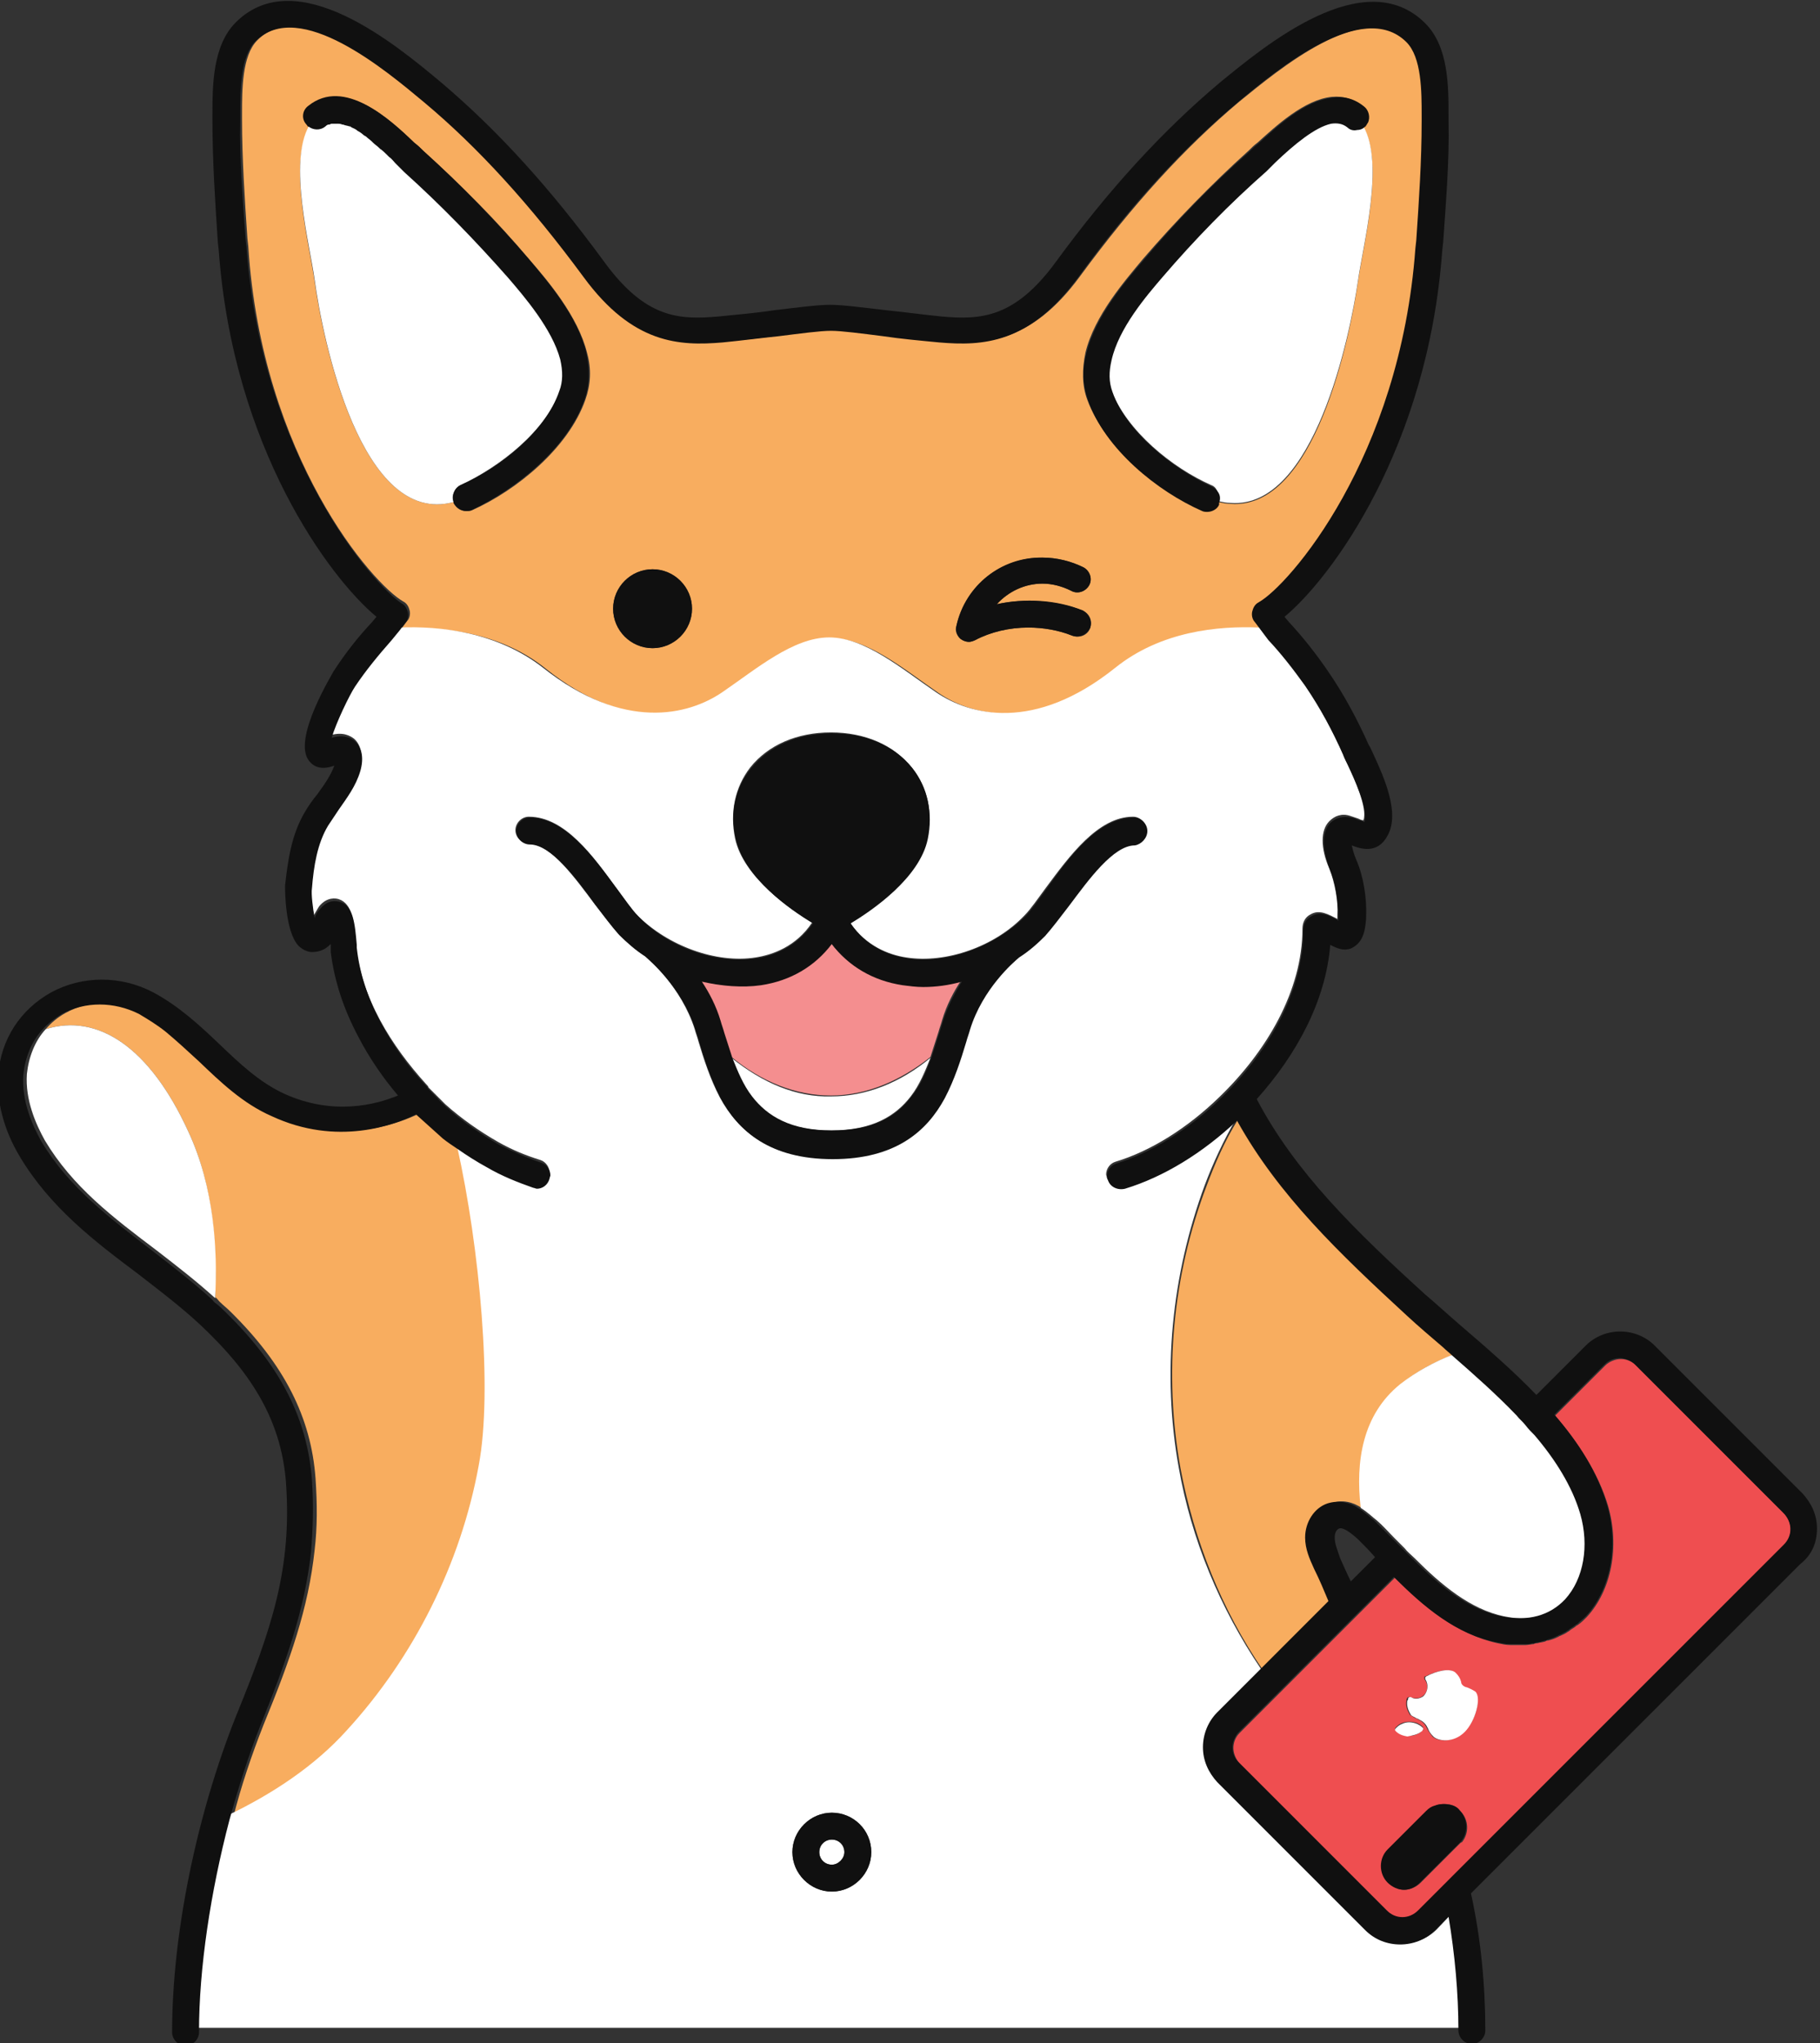 <svg width="98" height="110" viewBox="0 0 98 110" fill="none" xmlns="http://www.w3.org/2000/svg">
<rect x="0" y="0" width="98" height="110" fill="#333333" stroke="none"/>
<g clip-path="url(#clip0_1731_709)">
<path d="M24.037 61.251C23.506 60.864 23.023 60.43 22.589 59.947C21.382 60.527 18.341 61.685 14.818 60.044C13.273 59.32 12.067 58.161 10.908 57.1C10.329 56.52 9.75 55.989 9.122 55.507C8.688 55.169 8.205 54.831 7.674 54.541C6.371 53.818 4.827 53.818 3.523 54.541C3.089 54.783 2.751 55.072 2.462 55.41C5.261 54.541 8.061 56.376 10.136 60.913C11.536 63.905 11.681 67.332 11.584 69.842C11.681 69.89 11.729 69.987 11.825 70.083C12.018 70.276 12.211 70.421 12.405 70.614C15.301 73.462 16.749 76.31 16.99 79.592C17.086 80.992 17.086 82.247 16.942 83.453C16.604 86.591 15.638 89.342 14.19 92.865C13.563 94.458 12.984 96.147 12.549 97.885C14.963 96.678 17.231 95.182 18.969 93.3C22.589 89.294 25.099 84.322 26.064 79.013C26.788 74.958 26.112 67.236 24.906 61.83C24.568 61.637 24.326 61.444 24.037 61.251Z" fill="#F8AD5F"/>
<path d="M77.758 72.497C77.082 71.918 76.406 71.338 75.827 70.807C72.111 67.429 68.877 64.291 66.656 60.285C65.932 61.444 65.401 62.699 64.967 63.857C63.133 68.684 62.65 73.993 63.567 79.061C64.291 82.922 65.788 86.687 68.008 89.921L71.724 86.204C71.483 85.625 71.194 85.046 70.952 84.467C70.711 83.936 70.469 83.405 70.469 82.778C70.469 81.909 70.952 81.185 71.676 80.944C72.304 80.702 72.883 80.895 73.317 81.185C73.076 78.675 73.414 76.213 75.441 74.524C76.261 73.848 77.227 73.317 78.289 72.931C78.096 72.786 77.903 72.642 77.758 72.497Z" fill="#F8AD5F"/>
<path d="M67.96 33.835L67.67 33.449C67.525 33.304 67.477 33.063 67.525 32.87C67.573 32.677 67.67 32.484 67.863 32.387C69.504 31.47 75.489 24.616 76.31 13.322L76.358 12.887C76.503 10.764 76.648 8.592 76.648 6.468V6.178C76.648 4.875 76.648 3.041 75.827 2.22C73.462 -0.145 68.78 3.813 66.753 5.454C63.76 7.964 60.961 11.053 58.161 14.866C55.507 18.486 52.997 18.583 50.68 18.39C49.666 18.293 48.605 18.148 47.639 18.052C46.481 17.907 45.419 17.762 44.84 17.762C44.261 17.762 43.199 17.907 42.04 18.052C41.075 18.197 40.013 18.293 39 18.39C36.683 18.583 34.173 18.486 31.518 14.866C28.719 11.005 25.919 7.964 22.927 5.454C20.899 3.765 16.169 -0.193 13.853 2.172C13.032 2.993 13.032 4.827 13.032 6.13V6.42C13.032 8.543 13.177 10.715 13.322 12.839L13.37 13.273C14.094 24.616 20.079 31.47 21.72 32.387C21.913 32.484 22.01 32.677 22.058 32.87C22.106 33.063 22.058 33.304 21.913 33.449L21.623 33.835C23.844 33.739 26.933 34.028 29.395 36.007C33.739 39.482 37.214 38.565 39.048 37.31C40.882 36.055 42.861 34.366 44.792 34.366C46.722 34.366 48.701 36.055 50.535 37.31C52.37 38.565 55.845 39.434 60.189 36.007C62.602 34.076 65.691 33.739 67.96 33.835ZM31.518 21.527C30.601 24.134 27.802 26.402 25.437 27.464C25.34 27.512 25.244 27.512 25.099 27.512C24.809 27.512 24.568 27.367 24.423 27.078V27.029C19.451 28.381 17.376 18.293 16.942 15.156C16.7 13.37 15.494 8.833 16.652 6.854C16.604 6.806 16.555 6.806 16.555 6.757C16.314 6.468 16.363 5.985 16.652 5.744C18.631 4.199 21.044 6.468 22.348 7.723C22.541 7.868 22.685 8.012 22.83 8.157C24.809 9.943 26.74 11.874 28.526 13.997C29.491 15.108 31.132 17.038 31.615 19.017C31.856 19.886 31.808 20.706 31.518 21.527ZM35.138 34.897C33.98 34.897 33.014 33.932 33.014 32.773C33.014 31.615 33.98 30.649 35.138 30.649C36.297 30.649 37.262 31.615 37.262 32.773C37.262 33.932 36.297 34.897 35.138 34.897ZM73.414 5.744C73.703 5.937 73.752 6.323 73.607 6.613C73.607 6.661 73.559 6.709 73.51 6.757C73.462 6.806 73.462 6.854 73.414 6.854C74.572 8.833 73.365 13.37 73.124 15.156C72.69 18.148 70.807 27.464 66.27 27.126C66.029 27.126 65.836 27.078 65.595 27.029V27.078C65.595 27.078 65.595 27.078 65.595 27.126C65.45 27.367 65.208 27.512 64.967 27.512C64.871 27.512 64.774 27.512 64.677 27.464C62.312 26.354 59.513 24.134 58.548 21.527C58.258 20.755 58.258 19.886 58.451 18.969C58.934 16.99 60.575 15.108 61.54 13.949C63.326 11.874 65.257 9.895 67.236 8.109C67.38 7.964 67.525 7.819 67.718 7.675C68.684 6.806 70.228 5.358 71.725 5.213C72.304 5.165 72.883 5.309 73.414 5.744ZM58.692 33.835C58.548 34.221 58.113 34.366 57.727 34.221C57.003 33.932 56.182 33.787 55.362 33.787C54.348 33.787 53.335 34.028 52.514 34.463C52.418 34.511 52.273 34.559 52.176 34.559C52.032 34.559 51.887 34.511 51.742 34.414C51.501 34.221 51.404 33.932 51.501 33.69C51.983 31.518 53.914 30.022 56.134 30.022C56.907 30.022 57.679 30.215 58.355 30.553C58.692 30.746 58.837 31.18 58.644 31.518C58.451 31.856 58.017 32.001 57.679 31.808C57.196 31.567 56.665 31.422 56.134 31.422C55.169 31.422 54.252 31.856 53.673 32.532C55.169 32.194 56.907 32.339 58.306 32.87C58.692 33.063 58.837 33.449 58.692 33.835Z" fill="#F8AD5F"/>
<path d="M48.556 52.997C46.964 52.756 45.66 51.983 44.743 50.777C43.826 51.983 42.523 52.756 40.93 52.997C39.917 53.142 38.806 53.093 37.745 52.804C38.131 53.431 38.469 54.155 38.758 54.928C38.806 55.121 38.903 55.362 38.951 55.555C39.096 55.989 39.241 56.472 39.386 56.907C41.027 58.258 42.861 58.982 44.743 58.982C46.626 58.982 48.46 58.21 50.101 56.907C50.246 56.472 50.391 55.989 50.535 55.555C50.584 55.362 50.68 55.121 50.728 54.928C50.97 54.107 51.356 53.383 51.742 52.804C51.066 52.997 50.342 53.093 49.666 53.093C49.329 53.093 48.943 53.093 48.556 52.997Z" fill="#F48E8F"/>
<path d="M96.051 81.474L88.087 73.51C87.846 73.269 87.556 73.172 87.266 73.172C86.977 73.172 86.639 73.317 86.446 73.51L83.743 76.213C84.998 77.71 86.06 79.302 86.591 81.088C87.218 83.26 86.784 85.625 85.432 87.073C85.287 87.218 85.143 87.363 84.998 87.459C84.95 87.508 84.901 87.508 84.853 87.556C84.757 87.653 84.612 87.701 84.515 87.797C84.467 87.846 84.419 87.846 84.37 87.894C84.225 87.99 84.081 88.039 83.984 88.087C83.936 88.087 83.936 88.135 83.888 88.135C83.695 88.232 83.55 88.28 83.357 88.328C83.308 88.328 83.26 88.328 83.212 88.376C83.067 88.425 82.922 88.425 82.778 88.473C82.729 88.473 82.633 88.473 82.585 88.521C82.44 88.521 82.295 88.57 82.15 88.57C82.102 88.57 82.053 88.57 82.005 88.57H81.957C81.812 88.57 81.716 88.57 81.571 88.57C81.474 88.57 81.426 88.57 81.329 88.57C81.088 88.57 80.895 88.521 80.654 88.473C78.433 87.99 76.696 86.542 75.103 84.95L73.462 86.591L72.931 87.122L72.4 87.653L68.877 91.176L66.753 93.3C66.512 93.541 66.415 93.831 66.415 94.12C66.415 94.41 66.56 94.748 66.753 94.941L74.717 102.905C75.2 103.387 75.924 103.387 76.406 102.905L77.806 101.505L78.433 100.878L79.013 100.298L96.099 83.212C96.534 82.681 96.534 81.957 96.051 81.474ZM76.599 93.155C76.551 93.203 76.503 93.203 76.503 93.251C76.31 93.396 76.02 93.493 75.779 93.445C75.537 93.445 75.344 93.348 75.151 93.155C75.103 93.107 75.103 93.058 75.151 93.01C75.248 92.914 75.344 92.817 75.489 92.769C75.731 92.672 76.02 92.672 76.31 92.769C76.406 92.817 76.503 92.865 76.599 92.962C76.648 93.058 76.648 93.107 76.599 93.155ZM78.627 99.237L78.096 99.767L77.516 100.347L76.503 101.36C76.261 101.602 75.924 101.746 75.634 101.746C75.296 101.746 75.007 101.602 74.765 101.36C74.283 100.878 74.283 100.057 74.765 99.574L76.648 97.692L76.696 97.644L76.841 97.499C76.986 97.354 77.13 97.258 77.323 97.209C77.565 97.113 77.854 97.113 78.096 97.161C78.289 97.209 78.482 97.306 78.627 97.499C79.109 97.982 79.109 98.706 78.723 99.188C78.675 99.188 78.627 99.237 78.627 99.237ZM78.82 93.251C78.192 93.879 77.372 93.734 77.13 93.493C77.034 93.348 76.937 93.251 76.841 93.058C76.793 92.962 76.744 92.865 76.648 92.769C76.551 92.672 76.455 92.624 76.358 92.576C76.31 92.528 76.213 92.528 76.165 92.479C76.069 92.431 76.02 92.383 75.924 92.334C75.779 92.093 75.682 91.852 75.731 91.562C75.731 91.514 75.731 91.466 75.779 91.417C75.779 91.369 75.875 91.369 75.924 91.369C76.165 91.466 76.406 91.466 76.599 91.321C76.889 91.128 76.937 90.693 76.696 90.404C76.696 90.404 76.696 90.356 76.696 90.307C76.696 90.259 76.696 90.259 76.744 90.259C77.323 89.969 78.096 89.776 78.337 90.066C78.482 90.211 78.578 90.356 78.627 90.549C78.627 90.597 78.675 90.693 78.723 90.742C78.771 90.79 78.82 90.838 78.916 90.838C79.109 90.886 79.254 90.983 79.399 91.128C79.785 91.466 79.447 92.672 78.82 93.251Z" fill="#EF4E50"/>
<path d="M65.208 26.112C65.353 26.161 65.45 26.257 65.498 26.354C65.643 26.547 65.643 26.788 65.595 26.981C65.836 27.029 66.029 27.078 66.27 27.078C70.759 27.416 72.69 18.1 73.124 15.108C73.365 13.322 74.572 8.785 73.414 6.806C73.317 6.902 73.172 6.95 73.028 6.95C72.835 6.95 72.641 6.902 72.497 6.806C72.255 6.613 71.966 6.564 71.628 6.613C70.759 6.757 69.649 7.723 68.635 8.688C68.442 8.881 68.297 9.026 68.153 9.171C66.222 10.908 64.34 12.839 62.554 14.866C61.685 15.88 60.189 17.617 59.754 19.259C59.609 19.886 59.609 20.465 59.803 20.948C60.671 23.216 63.133 25.195 65.208 26.112Z" fill="white"/>
<path d="M24.423 27.029C24.278 26.692 24.471 26.305 24.809 26.112C26.885 25.147 29.395 23.216 30.167 20.996C30.36 20.465 30.36 19.934 30.215 19.307C29.829 17.666 28.333 15.928 27.416 14.915C25.678 12.887 23.796 10.957 21.817 9.219C21.672 9.074 21.527 8.929 21.334 8.736C21.237 8.64 21.093 8.495 20.996 8.399C20.948 8.35 20.948 8.35 20.899 8.302C20.755 8.205 20.658 8.061 20.513 7.964L20.465 7.916C20.369 7.819 20.224 7.723 20.127 7.626L20.079 7.578C19.983 7.481 19.838 7.385 19.741 7.288C19.693 7.288 19.693 7.24 19.645 7.24C19.5 7.144 19.403 7.095 19.307 6.999C19.21 6.951 19.065 6.854 18.969 6.806C18.921 6.806 18.921 6.757 18.872 6.757C18.776 6.709 18.631 6.661 18.535 6.661H18.486C18.39 6.661 18.293 6.613 18.197 6.613H18.148H18.1C18.052 6.613 18.003 6.613 17.955 6.613H17.907C17.859 6.613 17.811 6.661 17.762 6.661H17.714C17.666 6.709 17.617 6.709 17.569 6.757C17.279 6.951 16.942 6.951 16.652 6.757C15.494 8.736 16.7 13.274 16.942 15.059C17.376 18.293 19.451 28.381 24.423 27.029Z" fill="white"/>
<path d="M78.965 90.838C78.916 90.838 78.82 90.79 78.771 90.742C78.723 90.693 78.675 90.645 78.675 90.549C78.627 90.356 78.53 90.211 78.385 90.066C78.096 89.776 77.323 89.969 76.793 90.259L76.744 90.307C76.744 90.356 76.744 90.356 76.744 90.404C76.937 90.693 76.889 91.079 76.648 91.321C76.455 91.466 76.165 91.514 75.972 91.369C75.924 91.369 75.875 91.369 75.827 91.417C75.827 91.466 75.827 91.514 75.779 91.562C75.731 91.852 75.827 92.093 75.972 92.334C76.02 92.383 76.117 92.431 76.213 92.479C76.261 92.528 76.358 92.528 76.406 92.576C76.503 92.624 76.599 92.672 76.696 92.769C76.793 92.865 76.841 92.962 76.889 93.058C76.937 93.203 77.034 93.348 77.179 93.493C77.42 93.734 78.24 93.879 78.868 93.251C79.447 92.672 79.785 91.417 79.447 91.079C79.302 90.983 79.109 90.886 78.965 90.838Z" fill="white"/>
<path d="M76.503 93.251C76.551 93.203 76.599 93.203 76.599 93.155C76.648 93.107 76.648 93.058 76.599 93.01C76.503 92.914 76.406 92.865 76.31 92.817C76.069 92.721 75.779 92.672 75.489 92.817C75.344 92.865 75.248 92.962 75.151 93.058C75.103 93.107 75.103 93.155 75.151 93.203C75.344 93.396 75.537 93.445 75.779 93.493C76.02 93.445 76.31 93.396 76.503 93.251Z" fill="white"/>
<path d="M10.136 60.913C8.061 56.376 5.261 54.542 2.462 55.41C1.882 56.038 1.545 56.907 1.448 57.824C1.351 59.223 1.931 60.527 2.413 61.395C3.91 63.905 6.082 65.546 8.447 67.332C9.509 68.153 10.57 68.973 11.584 69.89C11.729 67.332 11.536 63.905 10.136 60.913Z" fill="white"/>
<path d="M77.372 103.87C76.841 104.401 76.165 104.643 75.489 104.643C74.814 104.643 74.138 104.401 73.607 103.87L65.643 95.906C65.16 95.424 64.871 94.748 64.871 94.024C64.871 93.3 65.16 92.672 65.643 92.141L67.911 89.873C65.691 86.591 64.147 82.874 63.471 79.013C62.554 73.945 63.085 68.635 64.871 63.809C65.305 62.65 65.884 61.395 66.56 60.237C64.726 61.926 62.602 63.23 60.527 63.905C60.14 64.05 59.754 63.809 59.609 63.423C59.609 63.374 59.561 63.278 59.561 63.23C59.561 62.94 59.754 62.65 60.044 62.554C61.975 61.975 63.953 60.72 65.643 59.079C68.201 56.617 70.132 53.335 70.132 50.005C70.132 49.667 70.276 49.377 70.566 49.232C71.049 48.943 71.531 49.232 72.014 49.474C72.014 49.425 72.014 49.425 72.014 49.377V49.281C72.062 48.508 71.869 47.495 71.58 46.771C71.097 45.66 71.097 44.695 71.58 44.212C71.869 43.923 72.255 43.778 72.69 43.923C72.835 43.971 72.979 44.019 73.124 44.068C73.221 44.116 73.317 44.164 73.414 44.164C73.655 43.489 72.883 41.847 72.545 41.123C72.448 40.93 72.352 40.737 72.304 40.593C71.725 39.289 71.049 37.986 70.228 36.828C69.649 35.959 68.973 35.138 68.249 34.366L67.815 33.787C65.595 33.69 62.505 33.98 60.044 35.959C55.7 39.434 52.225 38.517 50.391 37.262C48.556 36.007 46.578 34.318 44.647 34.318C42.716 34.318 40.737 36.007 38.903 37.262C37.069 38.517 33.594 39.386 29.25 35.959C26.788 34.028 23.699 33.69 21.479 33.787L21.044 34.318C20.32 35.138 19.645 35.959 19.065 36.828C18.776 37.262 18.052 38.758 17.811 39.579C18.486 39.386 18.872 39.627 19.065 39.772C19.451 40.11 19.548 40.689 19.355 41.365C19.114 42.185 18.631 42.813 18.197 43.44C17.955 43.73 17.762 44.019 17.617 44.309C17.038 45.274 16.893 46.481 16.749 47.688C16.7 47.977 16.797 48.75 16.893 49.281C16.99 49.136 17.087 48.943 17.183 48.798C17.617 48.267 18.1 48.364 18.245 48.412C18.969 48.653 19.065 49.618 19.162 50.728C19.162 50.777 19.162 50.825 19.162 50.873C19.307 52.273 19.741 53.576 20.465 54.928C21.141 56.183 22.01 57.341 22.975 58.403C23.023 58.451 23.072 58.499 23.072 58.548C23.216 58.693 23.361 58.837 23.506 58.982C23.602 59.079 23.747 59.224 23.844 59.32C23.892 59.368 23.94 59.416 23.989 59.465C24.857 60.237 25.823 60.913 26.836 61.492C27.609 61.926 28.333 62.216 29.105 62.457C29.395 62.554 29.588 62.843 29.588 63.133C29.588 63.181 29.588 63.278 29.539 63.326C29.443 63.616 29.153 63.857 28.864 63.857C28.815 63.857 28.719 63.857 28.671 63.809C27.85 63.568 26.981 63.181 26.161 62.699C25.63 62.409 25.099 62.071 24.616 61.733C25.823 67.139 26.547 74.862 25.774 78.916C24.809 84.177 22.299 89.197 18.679 93.155C16.942 95.086 14.673 96.582 12.26 97.74C11.198 101.602 10.619 105.704 10.619 109.18H78.675C78.675 107.104 78.482 105.077 78.144 103.05L77.372 103.87ZM44.792 101.843C43.633 101.843 42.668 100.878 42.668 99.719C42.668 98.561 43.633 97.596 44.792 97.596C45.95 97.596 46.915 98.561 46.915 99.719C46.915 100.878 45.95 101.843 44.792 101.843ZM57.534 48.701C57.051 49.329 56.617 49.908 56.231 50.342C55.796 50.777 55.314 51.163 54.831 51.501C54.541 51.742 52.852 53.19 52.176 55.41C52.128 55.603 52.032 55.797 51.983 56.038C51.694 57.003 51.356 58.065 50.825 59.079C49.86 60.864 48.17 62.361 44.792 62.361C41.413 62.361 39.724 60.864 38.758 59.079C38.227 58.065 37.889 57.003 37.6 56.038C37.552 55.845 37.455 55.603 37.407 55.41C36.683 53.142 34.945 51.646 34.704 51.453C34.221 51.115 33.739 50.728 33.304 50.294C32.918 49.86 32.484 49.281 32.001 48.653C30.987 47.302 29.636 45.419 28.477 45.419C28.091 45.419 27.753 45.081 27.753 44.695C27.753 44.309 28.091 43.971 28.477 43.971C30.408 43.971 31.953 46.095 33.159 47.784C33.594 48.364 33.98 48.943 34.318 49.281C35.959 50.922 38.565 51.887 40.689 51.549C41.606 51.404 42.861 50.97 43.73 49.667C42.523 48.943 40.013 47.205 39.579 45.13C39.289 43.73 39.579 42.378 40.399 41.316C41.365 40.11 42.909 39.434 44.743 39.434C46.578 39.434 48.122 40.11 49.087 41.316C49.956 42.378 50.246 43.73 49.908 45.13C49.425 47.253 46.964 48.943 45.757 49.667C46.626 50.922 47.832 51.404 48.798 51.549C50.922 51.887 53.576 50.97 55.169 49.281C55.507 48.943 55.893 48.364 56.327 47.784C57.582 46.095 59.127 43.971 61.009 43.971C61.395 43.971 61.733 44.309 61.733 44.695C61.733 45.081 61.395 45.419 61.009 45.419C59.899 45.467 58.499 47.35 57.534 48.701Z" fill="white"/>
<path d="M44.792 100.395C45.165 100.395 45.467 100.092 45.467 99.719C45.467 99.346 45.165 99.043 44.792 99.043C44.418 99.043 44.116 99.346 44.116 99.719C44.116 100.092 44.418 100.395 44.792 100.395Z" fill="white"/>
<path d="M39.386 56.955C39.675 57.727 39.965 58.451 40.448 59.03C41.268 60.14 42.523 60.864 44.743 60.864C46.964 60.864 48.219 60.092 49.039 59.03C49.522 58.403 49.811 57.679 50.101 56.955C48.46 58.306 46.626 59.03 44.743 59.03C42.861 59.079 41.075 58.306 39.386 56.955Z" fill="white"/>
<path d="M85.143 81.474C84.708 79.978 83.791 78.53 82.681 77.227C82.536 77.034 82.343 76.841 82.198 76.696C82.053 76.503 81.861 76.358 81.716 76.165C80.606 75.007 79.399 73.945 78.24 72.931C77.227 73.317 76.261 73.848 75.393 74.524C73.365 76.165 72.979 78.675 73.269 81.185C73.655 81.426 73.945 81.716 74.138 81.861C74.476 82.15 74.765 82.488 75.103 82.826C75.151 82.874 75.2 82.922 75.296 83.019C75.393 83.115 75.537 83.26 75.634 83.357C75.779 83.55 75.972 83.695 76.165 83.888C77.613 85.336 79.157 86.639 80.992 87.025C82.391 87.315 83.598 87.025 84.419 86.108C85.336 84.95 85.674 83.164 85.143 81.474Z" fill="white"/>
<path d="M44.792 97.596C43.633 97.596 42.668 98.561 42.668 99.719C42.668 100.878 43.633 101.843 44.792 101.843C45.95 101.843 46.915 100.878 46.915 99.719C46.915 98.513 45.95 97.596 44.792 97.596ZM44.792 100.395C44.406 100.395 44.116 100.105 44.116 99.719C44.116 99.333 44.406 99.043 44.792 99.043C45.178 99.043 45.467 99.333 45.467 99.719C45.467 100.057 45.13 100.395 44.792 100.395Z" fill="#101010"/>
<path d="M62.602 14.915C64.34 12.887 66.222 10.957 68.201 9.219C68.346 9.074 68.49 8.929 68.684 8.736C69.697 7.771 70.807 6.854 71.676 6.661C72.014 6.613 72.304 6.661 72.545 6.854C72.69 6.999 72.883 7.047 73.076 6.999C73.221 6.999 73.365 6.95 73.462 6.854C73.51 6.806 73.558 6.806 73.558 6.757C73.607 6.709 73.607 6.661 73.655 6.613C73.8 6.323 73.703 5.937 73.462 5.744C72.931 5.309 72.352 5.165 71.773 5.261C70.228 5.406 68.732 6.854 67.766 7.723C67.573 7.868 67.429 8.012 67.284 8.157C65.257 9.943 63.374 11.874 61.588 13.997C60.623 15.108 58.982 17.038 58.499 19.017C58.258 19.934 58.306 20.755 58.596 21.575C59.513 24.182 62.312 26.45 64.726 27.512C64.822 27.56 64.919 27.56 65.015 27.56C65.257 27.56 65.546 27.416 65.643 27.174C65.643 27.174 65.643 27.174 65.643 27.126V27.078C65.739 26.836 65.691 26.595 65.546 26.45C65.498 26.354 65.353 26.257 65.257 26.209C63.181 25.244 60.671 23.313 59.899 21.093C59.706 20.562 59.706 20.031 59.851 19.403C60.237 17.666 61.733 15.928 62.602 14.915Z" fill="#101010"/>
<path d="M24.809 26.112C24.471 26.257 24.326 26.643 24.423 27.029V27.078C24.568 27.319 24.809 27.512 25.099 27.512C25.195 27.512 25.292 27.512 25.388 27.464C27.753 26.354 30.553 24.134 31.47 21.527C31.759 20.755 31.759 19.886 31.567 18.969C31.084 16.99 29.443 15.108 28.477 13.949C26.692 11.874 24.761 9.895 22.782 8.109C22.637 7.964 22.492 7.819 22.299 7.675C20.996 6.42 18.534 4.151 16.604 5.696C16.266 5.937 16.218 6.42 16.507 6.709C16.555 6.757 16.555 6.806 16.604 6.806C16.845 6.999 17.231 7.047 17.521 6.806C17.569 6.757 17.617 6.709 17.666 6.709H17.714C17.762 6.709 17.81 6.661 17.859 6.661H17.907C17.955 6.661 18.003 6.661 18.052 6.661H18.1H18.148C18.245 6.661 18.341 6.661 18.438 6.709H18.486C18.583 6.757 18.679 6.757 18.824 6.806C18.872 6.806 18.872 6.806 18.921 6.854C19.017 6.902 19.162 6.95 19.258 7.047C19.355 7.095 19.5 7.192 19.596 7.288C19.645 7.288 19.645 7.337 19.693 7.337C19.789 7.433 19.934 7.53 20.031 7.626L20.079 7.675C20.175 7.771 20.32 7.868 20.417 7.964L20.465 8.012C20.61 8.109 20.706 8.205 20.851 8.35C20.899 8.399 20.899 8.399 20.948 8.447C21.093 8.543 21.189 8.688 21.286 8.785C21.479 8.978 21.623 9.123 21.768 9.267C23.699 11.005 25.581 12.936 27.367 14.963C28.236 15.976 29.732 17.714 30.167 19.355C30.311 19.983 30.311 20.562 30.119 21.044C29.395 23.216 26.933 25.195 24.809 26.112Z" fill="#101010"/>
<path d="M61.781 44.743C61.781 44.357 61.444 44.019 61.057 44.019C59.127 44.019 57.582 46.143 56.376 47.833C55.941 48.412 55.555 48.991 55.217 49.329C53.576 50.97 50.97 51.935 48.846 51.597C47.929 51.453 46.674 51.018 45.805 49.715C47.012 48.991 49.522 47.253 49.956 45.178C50.246 43.778 49.956 42.427 49.136 41.365C48.17 40.158 46.626 39.482 44.791 39.482C42.957 39.482 41.413 40.158 40.447 41.365C39.579 42.427 39.289 43.778 39.627 45.178C40.11 47.301 42.571 48.991 43.778 49.715C42.909 50.97 41.703 51.453 40.737 51.597C38.613 51.935 35.959 51.018 34.366 49.329C34.028 48.991 33.642 48.412 33.208 47.833C31.953 46.143 30.408 44.019 28.526 44.019C28.14 44.019 27.802 44.357 27.802 44.743C27.802 45.13 28.14 45.467 28.526 45.467C29.684 45.467 31.084 47.35 32.049 48.701C32.532 49.329 32.966 49.908 33.352 50.342C33.787 50.777 34.221 51.163 34.752 51.501C34.945 51.694 36.731 53.142 37.455 55.459C37.503 55.652 37.6 55.845 37.648 56.086C37.938 57.051 38.276 58.113 38.806 59.127C39.772 60.913 41.461 62.409 44.84 62.409C48.218 62.409 49.908 60.913 50.873 59.127C51.404 58.113 51.742 57.051 52.032 56.086C52.08 55.893 52.176 55.652 52.225 55.459C52.9 53.238 54.59 51.79 54.879 51.549C55.41 51.211 55.845 50.825 56.279 50.391C56.665 49.956 57.1 49.377 57.582 48.749C58.596 47.398 59.947 45.516 61.106 45.516C61.444 45.467 61.781 45.13 61.781 44.743ZM50.584 55.603C50.439 56.038 50.294 56.52 50.149 56.955C49.86 57.727 49.57 58.451 49.087 59.03C48.267 60.141 47.012 60.864 44.791 60.864C42.571 60.864 41.316 60.092 40.496 59.03C40.013 58.403 39.724 57.679 39.434 56.955C39.289 56.52 39.144 56.038 38.999 55.603C38.951 55.41 38.855 55.169 38.806 54.976C38.565 54.155 38.179 53.431 37.793 52.852C38.855 53.093 39.965 53.19 40.978 53.045C42.571 52.804 43.874 52.032 44.791 50.825C45.709 52.032 47.012 52.804 48.605 53.045C48.991 53.093 49.329 53.142 49.715 53.142C50.391 53.142 51.114 53.045 51.79 52.852C51.404 53.48 51.018 54.204 50.777 54.976C50.728 55.169 50.632 55.41 50.584 55.603Z" fill="#101010"/>
<path d="M35.138 34.897C36.311 34.897 37.262 33.946 37.262 32.773C37.262 31.6 36.311 30.649 35.138 30.649C33.965 30.649 33.014 31.6 33.014 32.773C33.014 33.946 33.965 34.897 35.138 34.897Z" fill="#101010"/>
<path d="M51.501 33.69C51.452 33.98 51.549 34.27 51.742 34.414C51.887 34.511 52.032 34.559 52.176 34.559C52.273 34.559 52.418 34.511 52.514 34.462C53.335 34.028 54.348 33.787 55.362 33.787C56.182 33.787 57.003 33.932 57.727 34.221C58.113 34.366 58.499 34.173 58.692 33.835C58.837 33.449 58.644 33.063 58.306 32.87C56.907 32.291 55.169 32.194 53.673 32.532C54.3 31.856 55.169 31.422 56.134 31.422C56.665 31.422 57.196 31.567 57.679 31.808C58.017 32.001 58.451 31.856 58.644 31.518C58.837 31.18 58.692 30.746 58.355 30.553C57.679 30.215 56.907 30.022 56.134 30.022C53.914 29.974 51.983 31.518 51.501 33.69Z" fill="#101010"/>
<path d="M97.837 82.295C97.837 81.571 97.547 80.943 97.064 80.412L89.1 72.448C88.087 71.435 86.397 71.435 85.384 72.448L82.729 75.103C81.474 73.8 80.026 72.545 78.675 71.387C77.999 70.807 77.372 70.228 76.744 69.697C73.028 66.319 69.746 63.133 67.67 59.175C69.794 56.81 71.387 53.914 71.628 50.873C72.014 51.066 72.352 51.211 72.738 51.066C73.51 50.728 73.51 49.86 73.559 49.474V49.377C73.607 48.363 73.414 47.157 73.028 46.288C72.883 45.95 72.835 45.709 72.786 45.516C73.269 45.709 74.186 45.998 74.717 44.985C75.393 43.778 74.524 41.847 73.945 40.592C73.848 40.399 73.8 40.255 73.703 40.11C73.076 38.71 72.352 37.358 71.483 36.104C70.856 35.187 70.132 34.27 69.408 33.497L69.166 33.208C71.676 31.132 76.889 24.133 77.661 13.466L77.71 13.032C77.854 10.908 78.047 8.688 77.999 6.516V6.226C77.999 4.634 77.999 2.51 76.744 1.255C73.462 -2.027 68.056 2.51 65.691 4.441C62.65 6.999 59.754 10.136 56.858 14.094C54.638 17.135 52.804 17.231 50.68 17.038C49.715 16.942 48.653 16.797 47.688 16.7C46.433 16.555 45.371 16.411 44.695 16.411C44.019 16.411 42.957 16.555 41.703 16.7C40.785 16.845 39.675 16.942 38.71 17.038C36.538 17.231 34.752 17.135 32.532 14.094C29.636 10.136 26.788 6.999 23.699 4.392C21.382 2.462 15.976 -2.075 12.694 1.207C11.439 2.462 11.439 4.634 11.439 6.178V6.468C11.439 8.64 11.584 10.86 11.729 13.032L11.777 13.466C12.549 24.133 17.762 31.132 20.272 33.208L20.031 33.497C19.258 34.318 18.583 35.187 17.955 36.152C17.955 36.2 15.687 39.82 16.652 40.978C16.845 41.22 17.231 41.51 18.003 41.22C17.81 41.751 17.473 42.233 17.086 42.764C16.845 43.054 16.604 43.392 16.411 43.73C15.687 44.936 15.494 46.384 15.349 47.688C15.349 47.929 15.349 50.149 16.073 50.922C16.266 51.115 16.555 51.259 16.797 51.259C17.279 51.259 17.569 51.066 17.81 50.825C17.81 50.873 17.81 50.922 17.81 51.018C17.81 51.115 17.81 51.211 17.81 51.259C18.003 52.804 18.486 54.3 19.307 55.845C19.886 56.955 20.61 58.017 21.43 58.982C20.272 59.465 17.955 60.092 15.301 58.886C13.949 58.258 12.887 57.244 11.777 56.183C10.715 55.169 9.605 54.155 8.254 53.431C6.516 52.514 4.441 52.514 2.751 53.431C1.11 54.348 0.048 55.941 -0.097 57.872C-0.193 59.272 0.193 60.816 1.062 62.264C2.703 65.015 5.116 66.85 7.433 68.587C8.736 69.601 10.088 70.614 11.246 71.773C13.901 74.379 15.156 76.841 15.397 79.785C15.735 84.467 14.625 87.701 12.694 92.431C10.57 97.788 9.267 104.16 9.267 109.421C9.267 109.807 9.605 110.145 9.991 110.145C10.377 110.145 10.715 109.807 10.715 109.421C10.715 105.946 11.343 101.843 12.356 97.982C12.839 96.244 13.37 94.555 13.997 92.962C15.445 89.39 16.411 86.639 16.749 83.55C16.845 82.343 16.893 81.088 16.797 79.689C16.555 76.406 15.107 73.559 12.211 70.711C12.018 70.518 11.825 70.325 11.632 70.18C11.536 70.132 11.488 70.035 11.391 69.939C10.377 69.022 9.315 68.201 8.254 67.38C5.937 65.595 3.717 63.953 2.22 61.444C1.738 60.575 1.158 59.272 1.255 57.872C1.351 56.955 1.689 56.086 2.269 55.459C2.558 55.121 2.944 54.831 3.33 54.59C4.585 53.914 6.13 53.914 7.481 54.59C7.964 54.879 8.447 55.169 8.929 55.555C9.509 56.038 10.088 56.569 10.715 57.148C11.874 58.258 13.08 59.416 14.625 60.092C18.148 61.733 21.237 60.575 22.396 59.996C22.878 60.43 23.361 60.864 23.844 61.299C24.085 61.492 24.375 61.685 24.664 61.878C25.147 62.216 25.678 62.554 26.209 62.843C27.029 63.326 27.898 63.664 28.719 63.953C28.767 63.953 28.863 64.002 28.912 64.002C29.201 64.002 29.491 63.809 29.587 63.471C29.587 63.423 29.636 63.326 29.636 63.278C29.636 62.988 29.443 62.699 29.153 62.602C28.429 62.361 27.657 62.023 26.885 61.637C25.871 61.057 24.906 60.382 24.037 59.609C23.989 59.561 23.94 59.513 23.892 59.465C23.796 59.368 23.651 59.272 23.554 59.127C23.409 58.982 23.265 58.837 23.12 58.692C23.072 58.644 23.023 58.596 23.023 58.548C22.01 57.486 21.189 56.327 20.513 55.072C19.789 53.721 19.355 52.37 19.21 51.018C19.21 50.97 19.21 50.922 19.21 50.873C19.114 49.715 19.017 48.749 18.293 48.556C18.1 48.508 17.666 48.412 17.231 48.943C17.086 49.087 16.99 49.28 16.942 49.425C16.845 48.894 16.749 48.122 16.797 47.832C16.893 46.626 17.086 45.419 17.666 44.454C17.859 44.164 18.052 43.874 18.245 43.585C18.679 42.958 19.162 42.33 19.403 41.51C19.596 40.834 19.5 40.255 19.114 39.917C18.921 39.724 18.486 39.531 17.859 39.724C18.1 38.903 18.824 37.407 19.114 36.972C19.693 36.104 20.369 35.283 21.093 34.462L21.527 33.932L21.817 33.545C21.961 33.401 22.01 33.159 21.961 32.966C21.913 32.773 21.817 32.58 21.623 32.484C20.079 31.47 14.094 24.616 13.273 13.322L13.225 12.887C13.08 10.764 12.887 8.592 12.935 6.468V6.178C12.935 4.875 12.935 3.041 13.756 2.22C16.121 -0.145 20.803 3.813 22.83 5.502C25.774 7.964 28.574 11.053 31.422 14.915C34.076 18.535 36.586 18.631 38.903 18.438C39.917 18.341 40.978 18.197 41.944 18.1C43.102 17.955 44.164 17.811 44.743 17.811C45.322 17.811 46.384 17.955 47.543 18.1C48.508 18.245 49.57 18.341 50.584 18.438C52.9 18.631 55.41 18.535 58.065 14.915C60.864 11.053 63.664 8.012 66.656 5.502C68.684 3.813 73.365 -0.096 75.731 2.269C76.551 3.089 76.551 4.923 76.551 6.226V6.516C76.551 8.64 76.406 10.812 76.261 12.935L76.213 13.37C75.393 24.664 69.408 31.518 67.766 32.435C67.573 32.532 67.477 32.725 67.429 32.918C67.38 33.111 67.429 33.352 67.573 33.497L67.863 33.883L68.297 34.462C69.022 35.235 69.649 36.055 70.276 36.924C71.097 38.131 71.773 39.386 72.352 40.689C72.4 40.834 72.497 41.027 72.593 41.22C72.931 41.944 73.703 43.585 73.462 44.261C73.365 44.212 73.269 44.164 73.172 44.164C73.028 44.116 72.883 44.019 72.738 44.019C72.352 43.923 71.918 44.019 71.628 44.309C71.145 44.84 71.194 45.757 71.628 46.867C71.918 47.543 72.062 48.556 72.062 49.377V49.474C72.062 49.474 72.062 49.522 72.062 49.57C71.58 49.28 71.097 49.039 70.614 49.329C70.325 49.474 70.18 49.763 70.18 50.101C70.18 53.431 68.249 56.714 65.691 59.175C64.002 60.816 61.974 62.071 60.092 62.65C59.803 62.747 59.609 63.036 59.609 63.326C59.609 63.374 59.609 63.471 59.658 63.519C59.754 63.905 60.189 64.098 60.575 64.002C62.65 63.374 64.774 62.071 66.608 60.334C68.828 64.34 72.111 67.477 75.779 70.856C76.406 71.435 77.034 71.966 77.71 72.545C77.854 72.69 78.047 72.835 78.192 72.979C79.351 73.993 80.557 75.055 81.667 76.213C81.812 76.406 82.005 76.551 82.15 76.744C82.295 76.937 82.488 77.13 82.633 77.275C83.743 78.578 84.66 80.026 85.094 81.523C85.577 83.212 85.287 84.998 84.274 86.108C83.453 86.977 82.295 87.315 80.847 87.025C79.013 86.639 77.468 85.336 76.02 83.888C75.827 83.695 75.682 83.55 75.489 83.357C75.393 83.26 75.248 83.115 75.151 83.019C75.103 82.971 75.055 82.922 74.958 82.826C74.62 82.488 74.331 82.198 73.993 81.861C73.8 81.716 73.51 81.426 73.124 81.185C72.69 80.895 72.111 80.75 71.483 80.943C70.759 81.185 70.276 81.957 70.276 82.778C70.276 83.405 70.518 83.936 70.759 84.467C71.049 85.046 71.29 85.625 71.531 86.204L67.815 89.921L65.546 92.19C65.064 92.672 64.774 93.348 64.774 94.072C64.774 94.796 65.064 95.424 65.546 95.954L73.51 103.918C74.041 104.449 74.717 104.691 75.393 104.691C76.068 104.691 76.744 104.449 77.275 103.918L77.999 103.194C78.337 105.222 78.53 107.297 78.53 109.324C78.53 109.71 78.868 110.048 79.254 110.048C79.64 110.048 79.978 109.71 79.978 109.324C79.978 106.863 79.737 104.353 79.206 101.939L96.92 84.226C97.595 83.695 97.837 83.019 97.837 82.295ZM96.051 83.164L78.964 100.25L78.385 100.829L77.758 101.457L76.358 102.857C75.875 103.339 75.151 103.339 74.669 102.857L66.705 94.892C66.463 94.651 66.367 94.362 66.367 94.072C66.367 93.782 66.512 93.445 66.705 93.251L68.828 91.128L72.352 87.604L72.883 87.073L73.414 86.542L75.055 84.901C76.648 86.494 78.385 87.99 80.606 88.425C80.847 88.473 81.04 88.521 81.281 88.521C81.378 88.521 81.426 88.521 81.523 88.521C81.667 88.521 81.764 88.521 81.909 88.521H81.957C82.005 88.521 82.053 88.521 82.102 88.521C82.247 88.521 82.391 88.521 82.536 88.473C82.584 88.473 82.681 88.473 82.729 88.425C82.874 88.425 83.019 88.376 83.164 88.328C83.212 88.328 83.26 88.328 83.308 88.28C83.501 88.232 83.646 88.183 83.839 88.087C83.888 88.087 83.888 88.039 83.936 88.039C84.081 87.99 84.225 87.894 84.322 87.846C84.37 87.797 84.419 87.797 84.467 87.749C84.563 87.653 84.708 87.604 84.805 87.508C84.853 87.459 84.901 87.459 84.95 87.411C85.094 87.266 85.239 87.17 85.384 87.025C86.735 85.577 87.17 83.212 86.542 81.04C86.011 79.254 84.998 77.661 83.695 76.165L86.397 73.462C86.639 73.221 86.928 73.124 87.218 73.124C87.508 73.124 87.846 73.269 88.039 73.462L96.003 81.426C96.534 81.957 96.534 82.681 96.051 83.164ZM71.869 82.778C71.869 82.536 71.966 82.343 72.111 82.295C72.207 82.247 72.497 82.295 73.124 82.874C73.414 83.164 73.752 83.502 74.041 83.839L72.738 85.143C72.545 84.757 72.352 84.322 72.159 83.888C72.014 83.453 71.869 83.115 71.869 82.778Z" fill="#101010"/>
<path d="M78.047 97.161C77.806 97.113 77.516 97.113 77.275 97.209C77.082 97.258 76.937 97.354 76.793 97.499L76.648 97.644L76.599 97.692L74.717 99.574C74.234 100.057 74.234 100.878 74.717 101.36C74.958 101.602 75.296 101.746 75.586 101.746C75.924 101.746 76.213 101.602 76.455 101.36L77.468 100.347L78.047 99.767L78.578 99.237C78.627 99.188 78.627 99.188 78.675 99.14C79.061 98.657 79.061 97.933 78.578 97.451C78.482 97.306 78.289 97.209 78.047 97.161Z" fill="#101010"/>
</g>
<defs>
<clipPath id="clip0_1731_709">
<rect width="97.837" height="110" fill="white"/>
</clipPath>
</defs>
</svg>

